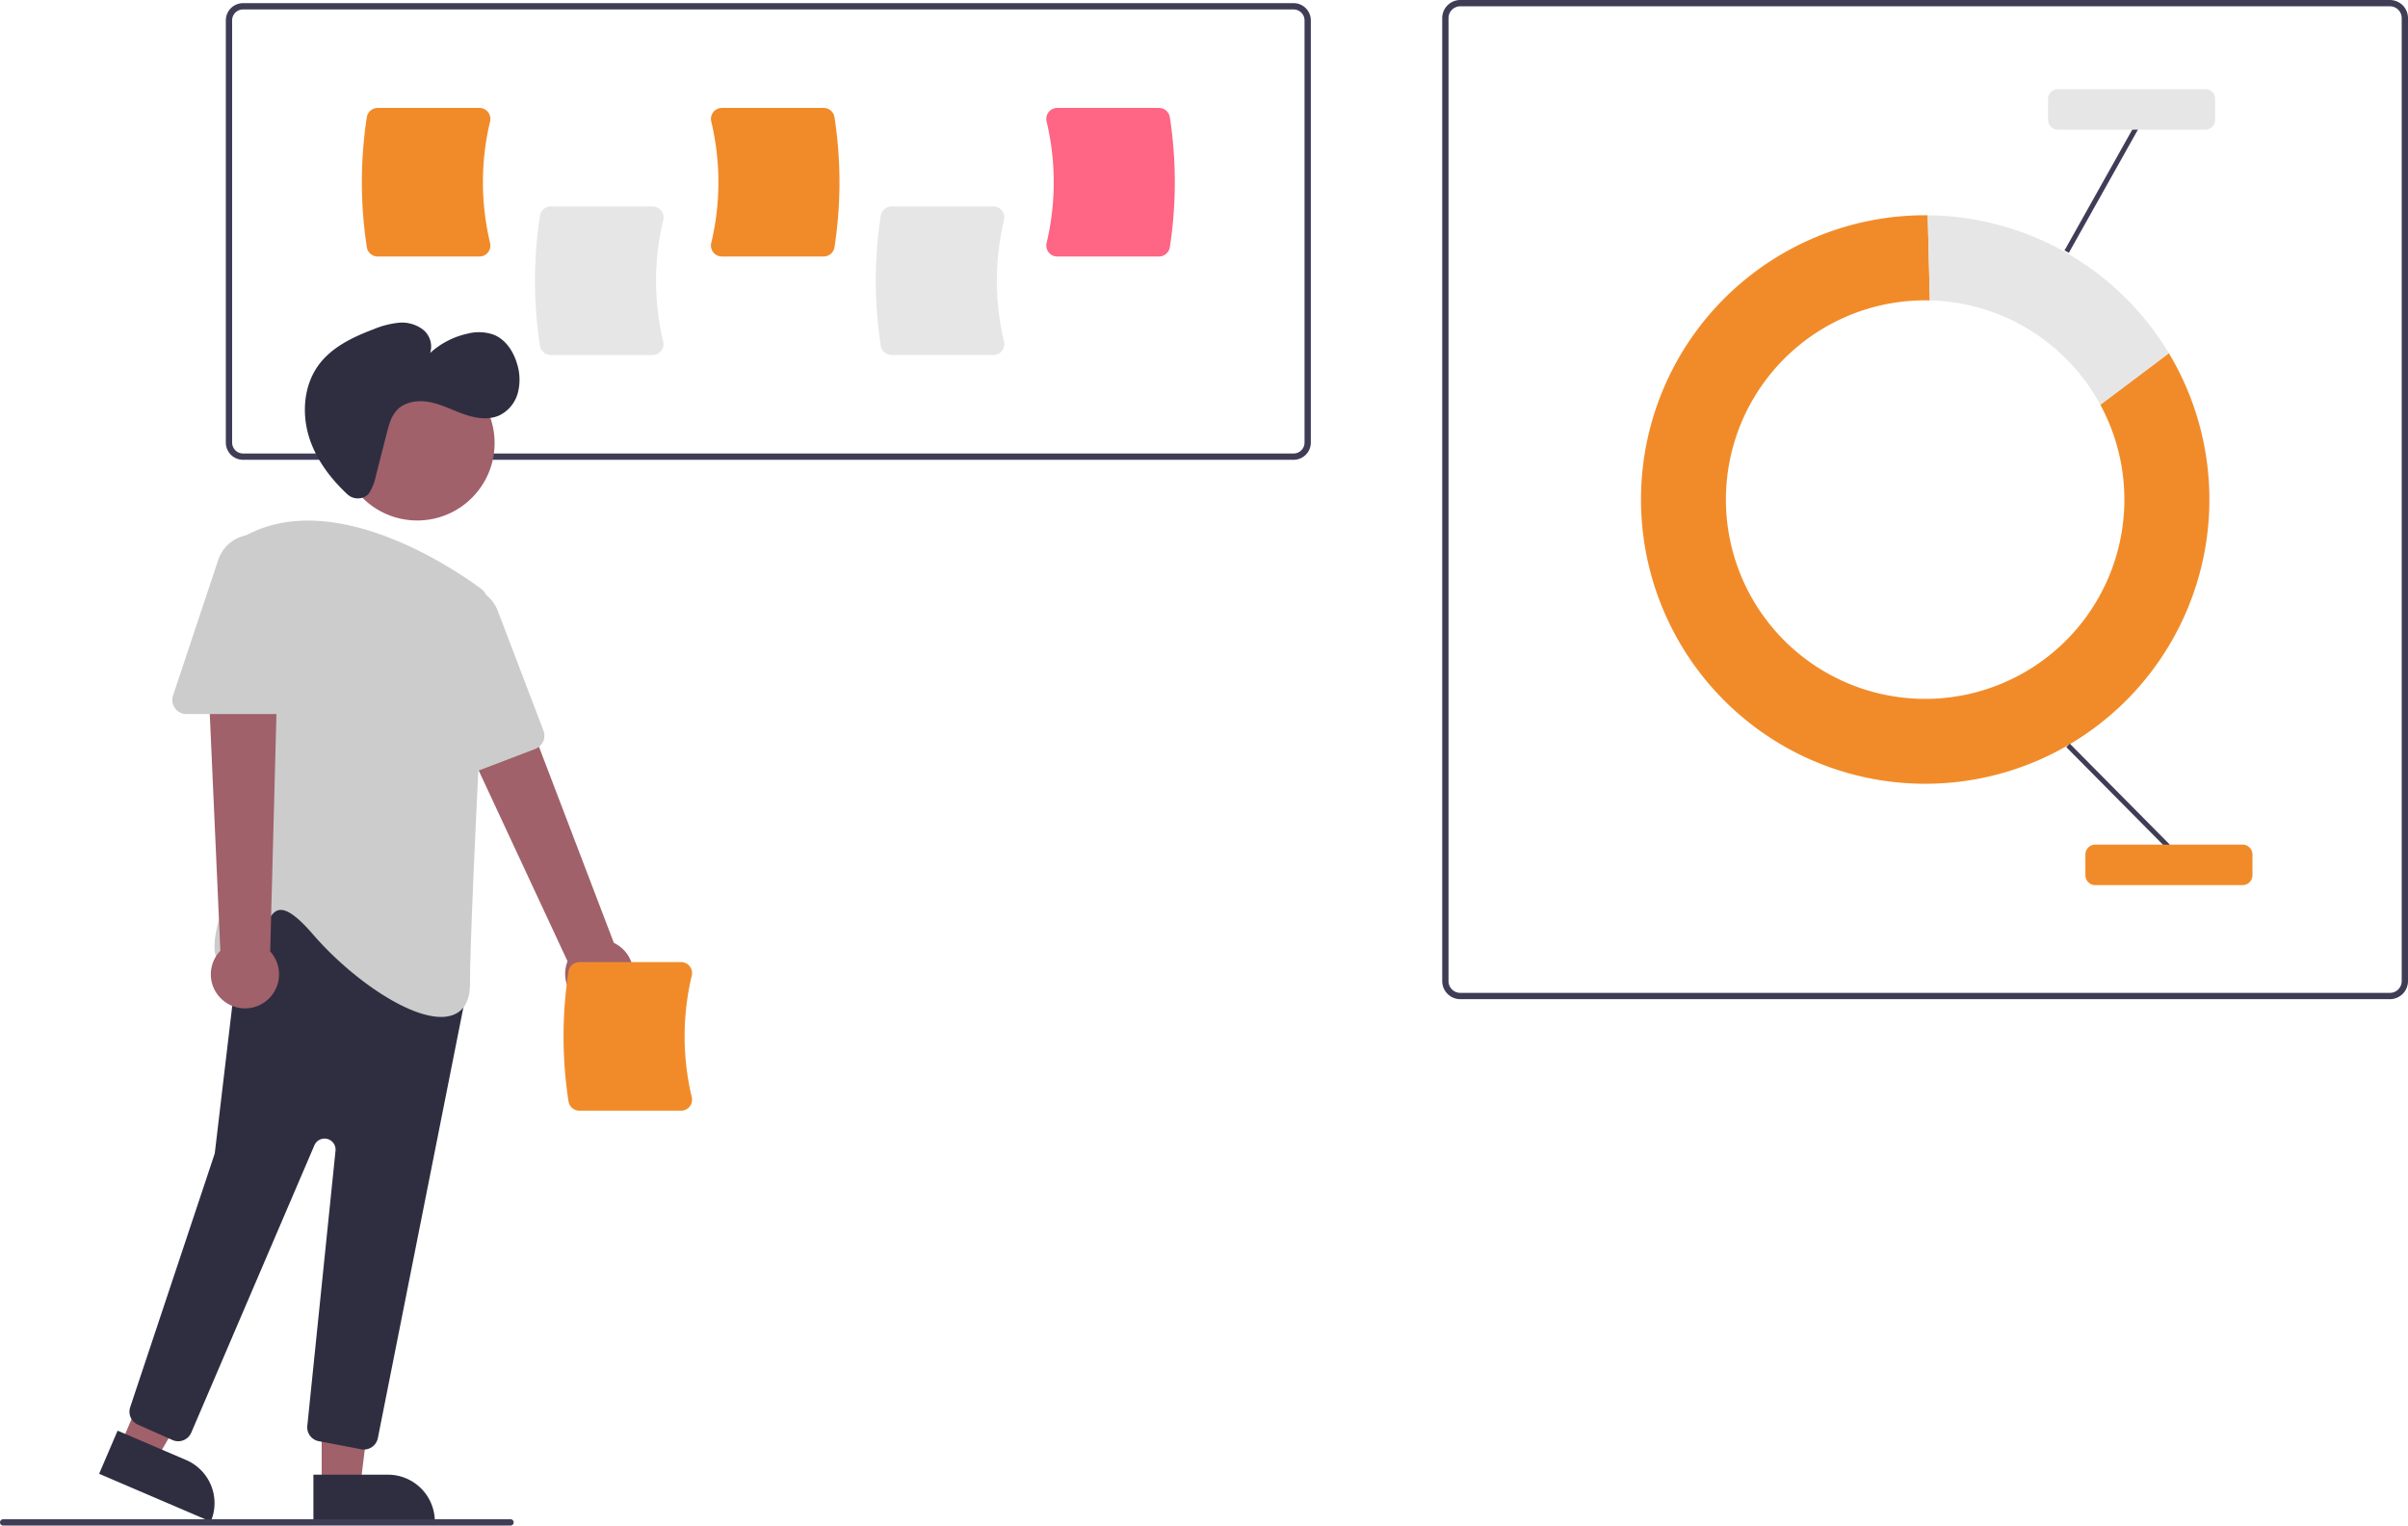 <svg xmlns="http://www.w3.org/2000/svg" data-name="Layer 1" width="764.114" height="484" viewBox="0 0 764.114 484"><path d="M758.378 317H463.386a5.743 5.743 0 0 1-5.736-5.736V5.736A5.743 5.743 0 0 1 463.386 0h294.992a5.743 5.743 0 0 1 5.736 5.736v305.528a5.743 5.743 0 0 1-5.736 5.736M463.386 2a3.74 3.74 0 0 0-3.736 3.736v305.528a3.74 3.74 0 0 0 3.736 3.736h294.992a3.74 3.74 0 0 0 3.736-3.736V5.736A3.74 3.74 0 0 0 758.378 2Z" fill="#3f3d56"/><path d="M666.485 128.406a63.22 63.22 0 1 1-55.603-33.119q.751.001 1.5.02l-.669-27.006c-.277-.003-.553-.01-.831-.01a90.184 90.184 0 1 0 77.35 43.772Z" fill="#f18b29"/><path d="m666.485 128.406 21.747-16.343A90.16 90.16 0 0 0 611.713 68.3l.669 27.005a63.2 63.2 0 0 1 54.103 33.1" fill="#e6e6e6"/><path fill="#3f3d56" d="m655.685 237.04 1.117-1.106 31.678 31.977-1.116 1.106zm-.565-157.591 22.02-39.259 1.37.768-22.02 39.26z"/><path d="M711.626 280.815h-46.75a3.14 3.14 0 0 1-3.134-3.133v-6.584a3.14 3.14 0 0 1 3.134-3.134h46.75a3.14 3.14 0 0 1 3.135 3.134v6.584a3.14 3.14 0 0 1-3.135 3.133" fill="#f18b29"/><path d="M699.775 41.135h-46.751A3.14 3.14 0 0 1 649.89 38v-6.584a3.14 3.14 0 0 1 3.134-3.134h46.75a3.14 3.14 0 0 1 3.135 3.134V38a3.14 3.14 0 0 1-3.134 3.134" fill="#e6e6e6"/><path d="M410.494 145.873H77.124a5.47 5.47 0 0 1-5.464-5.465V6.465A5.47 5.47 0 0 1 77.125 1h333.37a5.47 5.47 0 0 1 5.464 5.465v133.943a5.47 5.47 0 0 1-5.465 5.465M77.124 3a3.47 3.47 0 0 0-3.464 3.465v133.943a3.47 3.47 0 0 0 3.465 3.465h333.37a3.47 3.47 0 0 0 3.464-3.465V6.465A3.47 3.47 0 0 0 410.494 3Z" fill="#3f3d56"/><path d="M207.077 112.63h-32.3a3.485 3.485 0 0 1-3.432-2.92 135.7 135.7 0 0 1 0-41.294 3.485 3.485 0 0 1 3.433-2.92h32.3a3.44 3.44 0 0 1 2.717 1.316 3.5 3.5 0 0 1 .654 3.001 82.9 82.9 0 0 0 0 38.5 3.5 3.5 0 0 1-.654 3 3.44 3.44 0 0 1-2.718 1.318m108.145-.001h-32.3a3.485 3.485 0 0 1-3.432-2.92 135.7 135.7 0 0 1 0-41.294 3.485 3.485 0 0 1 3.432-2.92h32.3a3.44 3.44 0 0 1 2.718 1.316 3.5 3.5 0 0 1 .654 3.001 82.9 82.9 0 0 0 0 38.5 3.5 3.5 0 0 1-.654 3 3.44 3.44 0 0 1-2.718 1.318" fill="#e6e6e6"/><path d="M152.138 81.377h-32.3a3.485 3.485 0 0 1-3.432-2.92 135.7 135.7 0 0 1 0-41.294 3.485 3.485 0 0 1 3.432-2.921h32.3a3.44 3.44 0 0 1 2.718 1.317 3.5 3.5 0 0 1 .654 3.001 82.9 82.9 0 0 0 0 38.5 3.5 3.5 0 0 1-.654 3 3.44 3.44 0 0 1-2.718 1.317m109.232 0h-32.299a3.44 3.44 0 0 1-2.718-1.317 3.5 3.5 0 0 1-.654-3 82.9 82.9 0 0 0 0-38.5 3.5 3.5 0 0 1 .654-3 3.44 3.44 0 0 1 2.718-1.318h32.3a3.485 3.485 0 0 1 3.432 2.92 135.7 135.7 0 0 1 0 41.295 3.485 3.485 0 0 1-3.432 2.92" fill="#f18b29"/><path d="M367.78 81.377h-32.299a3.44 3.44 0 0 1-2.718-1.317 3.5 3.5 0 0 1-.654-3 82.9 82.9 0 0 0 0-38.5 3.5 3.5 0 0 1 .654-3 3.44 3.44 0 0 1 2.718-1.318h32.3a3.485 3.485 0 0 1 3.432 2.92 135.7 135.7 0 0 1 0 41.295 3.485 3.485 0 0 1-3.432 2.92" fill="#ff6584"/><path d="M187.937 319.466a10.743 10.743 0 0 1-7.842-14.486l-44.335-95.192 22.491-6.32 36.547 95.673a10.8 10.8 0 0 1-6.86 20.325m-85.859 151.898h12.26l5.832-47.288h-18.094z" fill="#a0616a"/><path d="m137.983 482.747-38.53.001-.002-14.886 23.644-.002a14.887 14.887 0 0 1 14.888 14.887" fill="#2f2e41"/><path fill="#a0616a" d="m38.354 458.148 11.269 4.827 23.982-41.171-16.633-7.124z"/><path d="m66.875 482.748-35.418-15.17 5.861-13.684 21.734 9.309a14.887 14.887 0 0 1 7.823 19.545" fill="#2f2e41"/><circle cx="132.39" cy="140.57" r="24.561" fill="#a0616a"/><path d="m114.646 459.803-13.496-2.572a4.474 4.474 0 0 1-3.634-4.878l8.95-87.26a3.5 3.5 0 0 0-6.7-1.735l-39.071 91.167a4.5 4.5 0 0 1-5.964 2.34l-10.977-4.88a4.48 4.48 0 0 1-2.441-5.535l26.722-80.167a3.5 3.5 0 0 0 .155-.694l8.674-73.247a4.5 4.5 0 0 1 2.775-3.64l27.389-11.127a4.5 4.5 0 0 1 4.833.945l34.57 33.66a4.48 4.48 0 0 1 1.275 4.101L119.902 456.26a4.52 4.52 0 0 1-4.417 3.623 4.5 4.5 0 0 1-.839-.08" fill="#2f2e41"/><path d="M99.26 296.38c-4.785-5.54-8.277-8.054-10.665-7.657-2.37.383-3.736 3.693-5.184 7.198-1.975 4.784-4.215 10.207-9.734 10.63a4.65 4.65 0 0 1-4.562-1.87c-4.342-6.456 6.072-27.824 7.023-29.743l-.488-101.061a4.49 4.49 0 0 1 2.353-3.985c28.616-15.432 67.257 11.406 74.712 16.944a4.49 4.49 0 0 1 1.81 3.849c-.9 16.925-5.387 102.32-5.387 121.369 0 5.273-1.818 8.624-5.406 9.958a10.8 10.8 0 0 1-3.774.619c-10.946 0-28.873-12.559-40.698-26.25" fill="#ccc"/><path d="M139.196 247.309a4.45 4.45 0 0 1-2.023-3.567l-1.938-45.265a11.747 11.747 0 0 1 22.712-4.692l14.507 38.017a4.505 4.505 0 0 1-2.6 5.808l-26.58 10.144a4.46 4.46 0 0 1-4.078-.445" fill="#ccc"/><path d="M71.649 318.037a10.743 10.743 0 0 1-1.726-16.382l-4.69-104.905 23.201 2.732-2.693 102.382a10.8 10.8 0 0 1-14.092 16.173" fill="#a0616a"/><path d="M55.538 224.685a4.45 4.45 0 0 1-.619-4.054l14.328-42.983a11.747 11.747 0 0 1 22.891 3.715v40.69a4.505 4.505 0 0 1-4.5 4.5h-28.45a4.45 4.45 0 0 1-3.65-1.868" fill="#ccc"/><path d="M116.53 157.09a4.85 4.85 0 0 1-6.352-.317c-5.264-4.92-9.706-10.804-11.954-17.618-2.577-7.808-1.918-16.953 3.015-23.53 4.17-5.56 10.772-8.702 17.274-11.157a28.3 28.3 0 0 1 7.96-2.068 10.94 10.94 0 0 1 7.755 2.178 6.87 6.87 0 0 1 2.275 7.397 25.85 25.85 0 0 1 11.802-6.105 14.27 14.27 0 0 1 8.44.35c3.77 1.55 6.22 5.338 7.349 9.256a16.7 16.7 0 0 1 .218 9.21 11.15 11.15 0 0 1-5.706 7.032c-3.45 1.625-7.544 1.011-11.151-.226s-7.028-3.063-10.759-3.853-8.039-.328-10.68 2.424c-1.858 1.938-2.59 4.664-3.255 7.266l-3.46 13.534a16.9 16.9 0 0 1-2.156 5.574 3.3 3.3 0 0 1-.616.652" fill="#2f2e41"/><path d="M216.138 352.377h-32.3a3.485 3.485 0 0 1-3.432-2.92 135.7 135.7 0 0 1 0-41.294 3.485 3.485 0 0 1 3.432-2.921h32.3a3.44 3.44 0 0 1 2.718 1.317 3.5 3.5 0 0 1 .654 3.001 82.9 82.9 0 0 0 0 38.5 3.5 3.5 0 0 1-.654 3 3.44 3.44 0 0 1-2.718 1.317" fill="#f18b29"/><path d="M162 484H1a1 1 0 0 1 0-2h161a1 1 0 0 1 0 2" fill="#3f3d56"/></svg>